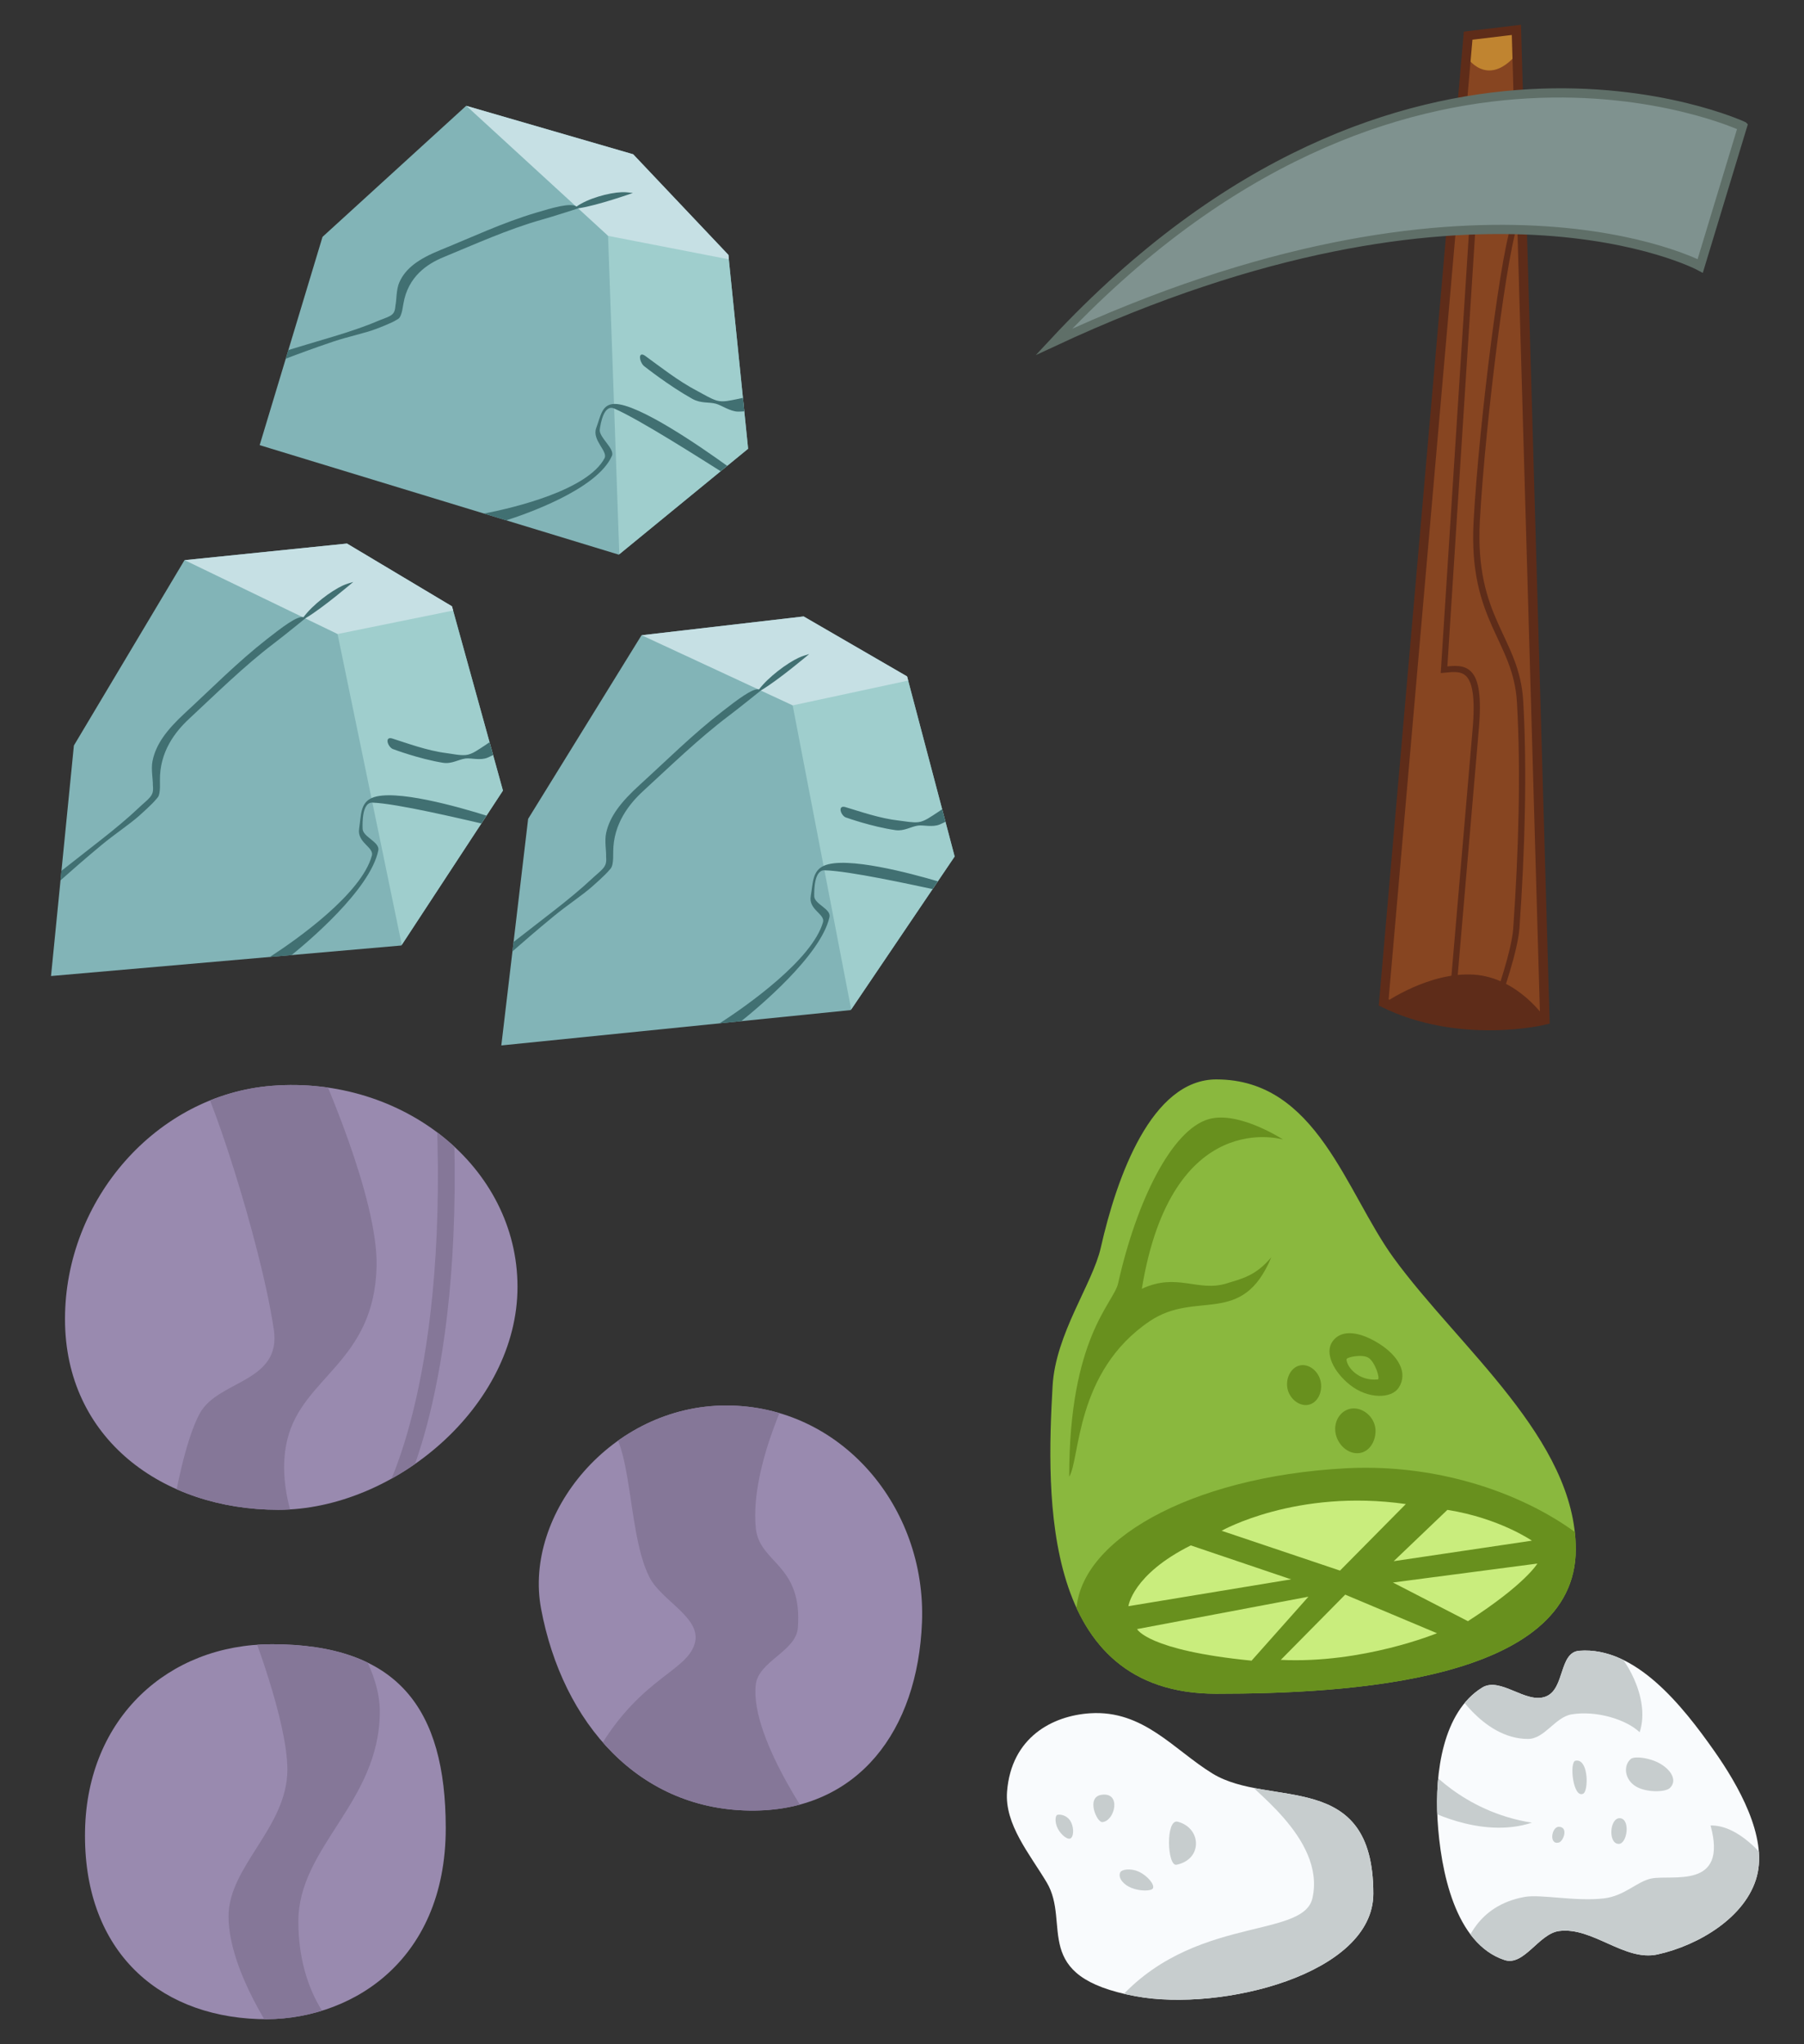 <?xml version="1.0" encoding="UTF-8" standalone="no"?>
<!-- Created with Inkscape (http://www.inkscape.org/) -->
<svg id="svg2" xmlns:inkscape="http://www.inkscape.org/namespaces/inkscape" xmlns:rdf="http://www.w3.org/1999/02/22-rdf-syntax-ns#" xmlns="http://www.w3.org/2000/svg" inkscape:version="0.91 r13725" height="1700" viewBox="0 0 1500 1700" width="1500" version="1.1" xmlns:cc="http://creativecommons.org/ns#" xmlns:dc="http://purl.org/dc/elements/1.1/" sodipodi:docname="CM - marble pie.svg" xmlns:sodipodi="http://sodipodi.sourceforge.net/DTD/sodipodi-0.dtd">
<rect x="0" y="0" width="1500" height="1700" fill="#333333" stroke="none"/>
<defs id="defs4">
<clipPath id="clipPath4167" clipPathUnits="userSpaceOnUse">
<path id="path4169" d="m475.994 294.553c0 28.445-29.374 53.042-56.886 53.042s-50.736-16.91-50.736-45.355c0-28.445 21.772-53.34 49.198-55.502 31.201-2.46 58.423 19.369 58.423 47.815z" fill-rule="evenodd" sodipodi:nodetypes="sssss" inkscape:connector-curvature="0" fill="#998aaf"/>
</clipPath>
<clipPath id="clipPath4178" clipPathUnits="userSpaceOnUse">
<path id="path4180" d="m458.929 423.238c0.03 32.308-23.344 46.277-44.586 45.509-24.608-0.891-41.751-17.035-41.204-44.894 0.526-26.767 19.808-44.279 44.432-44.279 30.005 0 41.331 15.345 41.357 43.664z" fill-rule="evenodd" sodipodi:nodetypes="sssss" inkscape:connector-curvature="0" fill="#998aaf"/>
</clipPath>
<clipPath id="clipPath4208" clipPathUnits="userSpaceOnUse">
<path id="path4210" d="m572.196 374.343c-1.001 25.867-15.179 44.55-39.795 44.8-27.368 0.278-45.723-20.787-50.807-48.054-4.195-22.5 16.68-48.304 44.049-48.304 27.369-0 47.611 24.21 46.553 51.558z" fill-rule="evenodd" sodipodi:nodetypes="sssss" inkscape:connector-curvature="0" fill="#998aaf"/>
</clipPath>
<clipPath id="clipPath4297" clipPathUnits="userSpaceOnUse">
<path id="path4299" d="m543.944 1794.925c13.841 0 17.802 15.509 24.413 24.596 8.989 12.353 25.068 24.982 25.068 40.112 0 18.169-31.351 19.887-49.521 19.887-24.081 0-23.383-27.11-22.512-42.388 0.41-7.193 5.507-14.052 6.632-19.025 2.213-9.784 6.983-23.183 15.92-23.183z" fill-rule="evenodd" sodipodi:nodetypes="sssssss" inkscape:connector-curvature="0" fill="#8ab83e"/>
</clipPath>
<clipPath id="clipPath4325" clipPathUnits="userSpaceOnUse">
<path id="path4327" d="m515.123 1892.973c0.594-7.438 6.225-10.433 11.454-10.762 7.342-0.462 11.5 5.033 16.835 8.302 7.853 4.811 22.139-0.764 22.139 16.528 0 11.146-20.999 16.291-32.671 14.145-14.741-2.711-8.896-9.977-12.3-15.682-2.334-3.912-5.821-7.989-5.458-12.53z" fill-rule="evenodd" sodipodi:nodetypes="sssssss" inkscape:connector-curvature="0" fill="#f9fbfd"/>
</clipPath>
<clipPath id="clipPath4354" clipPathUnits="userSpaceOnUse">
<path id="path4356" d="m574.391 1896.817c-0.375-6.374 0.714-14.792 6.15-18.142 2.511-1.548 6.018 2.308 8.763 1.23 2.645-1.038 1.779-6.085 4.612-6.303 7.706-0.594 14.162 7.511 18.603 13.837 3.275 4.666 7.3 11.708 5.842 17.22-1.484 5.61-8.015 9.518-13.683 10.762-4.529 0.994-8.93-3.815-13.53-3.229-2.82 0.359-4.834 4.89-7.534 3.997-6.791-2.245-8.804-12.232-9.225-19.372z" fill-rule="evenodd" sodipodi:nodetypes="ssssssssss" inkscape:connector-curvature="0" fill="#f9fbfd"/>
</clipPath>
</defs>
<sodipodi:namedview id="base" fit-margin-left="0" inkscape:zoom="0.044194174" borderopacity="1.0" inkscape:current-layer="layer2" inkscape:cx="1221.0038" inkscape:cy="3719.1307" inkscape:window-maximized="1" showgrid="false" fit-margin-right="0" units="px" inkscape:document-units="px" bordercolor="#666666" inkscape:window-x="1672" inkscape:window-y="-8" fit-margin-bottom="0" inkscape:window-width="1920" inkscape:pageopacity="0.0" inkscape:pageshadow="2" pagecolor="#ffffff" inkscape:window-height="1018" fit-margin-top="0"/>
<g id="layer2" inkscape:label="Working" inkscape:groupmode="layer" transform="translate(-26.927,928.023)">
<g id="g5384" transform="translate(37.398,-37.22)">
<g id="g4403" transform="matrix(6.039,0,0,6.039,-2283.938,-10832.711)" fill-rule="evenodd">
<g id="g4301">
<path id="path4256" sodipodi:nodetypes="sssssss" inkscape:connector-curvature="0" fill="#8ab83e" d="m543.944 1794.925c13.841 0 17.802 15.509 24.413 24.596 8.989 12.353 25.068 24.982 25.068 40.112 0 18.169-31.351 19.887-49.521 19.887-24.081 0-23.383-27.11-22.512-42.388 0.41-7.193 5.507-14.052 6.632-19.025 2.213-9.784 6.983-23.183 15.92-23.183z"/>
<path id="path4258" d="m921.51 1471.99s-6.093-3.986-10.219-2.827c-5.143 1.446-9.993 11.374-12.502 22.613-0.622 2.784-6.74 7.393-6.74 26.635 1.522-2.392 0.784-14.464 11.089-21.417 6.45-4.352 12.72 0.87 16.742-8.806-2.174 2.609-4.156 2.973-6.088 3.587-3.996 1.272-6.849-1.522-11.741 0.761 4.131-25.222 19.46-20.547 19.46-20.547z" sodipodi:nodetypes="csscscscc" inkscape:connector-curvature="0" transform="translate(-368.373,331.224)" fill="#68901e"/>
<path id="path4264" sodipodi:nodetypes="sssss" inkscape:connector-curvature="0" fill="#68901e" d="m565.857 1843.329c0 1.6-0.997 3.071-2.528 3.071s-2.881-1.442-3.017-3.071c-0.14-1.675 1.024-3.098 2.555-3.098 1.531 0 2.99 1.417 2.99 3.098z"/>
<path id="path4266" d="m1528.202 1168.024c0.096 1.919-2.601 3.759-5.629 3.611-2.969-0.145-5.482-1.558-5.49-3.479-0.01-2.215 2.461-3.337 5.49-3.479 3.096-0.145 5.511 0.976 5.629 3.346z" sodipodi:nodetypes="sssss" inkscape:connector-curvature="0" transform="rotate(35.4)" fill="#68901e"/>
<path id="path4262" sodipodi:nodetypes="sssss" inkscape:connector-curvature="0" fill="#68901e" d="m558.323 1836.632c0.241 1.421-0.487 2.895-1.759 3.111-1.273 0.216-2.608-0.907-2.849-2.328-0.241-1.421 0.54-2.904 1.813-3.12 1.273-0.216 2.554 0.916 2.796 2.337z"/>
<path id="path4272" d="m930.234 1502.25c-0.003-0.313 2.139-0.747 2.998-0.231 0.934 0.562 1.684 2.962 1.307 2.998-2.693 0.259-4.295-1.759-4.305-2.767z" sodipodi:nodetypes="ssss" inkscape:connector-curvature="0" transform="translate(-368.373,331.224)" fill="#8ab83e"/>
<path id="path4275" d="m601.841 1869.868c-0 9.928-16.386 14.246-37.941 15.41-21.555 1.164-39.246-3.441-39.246-16.739-0-9.928 15.498-18.896 37.053-20.061 21.555-1.164 40.134 11.461 40.134 21.39z" clip-path="url(#clipPath4297)" sodipodi:nodetypes="sssss" inkscape:connector-curvature="0" fill="#68901e"/>
<path id="path4278" sodipodi:nodetypes="cccccccccccccccccccccccc" inkscape:connector-curvature="0" fill="#c9ed7d" d="m544.663 1857.079 16.302 5.485 9.063-9.163c-15.102-2.149-25.365 3.679-25.365 3.679zm31.087-2.877-7.393 7.066 19.025-2.826s-4.486-3.108-11.633-4.24zm-35.332 4.893c-8.045 4.022-8.588 8.371-8.588 8.371l22.395-3.697zm47.725 2.5-19.895 2.609 10.328 5.326c7.936-5.11 9.566-7.936 9.566-7.936zm-26.462 4.28-8.87 8.984c11.306 0.544 21.507-3.672 21.507-3.672zm-5.063 0.285-23.592 4.458s1.413 2.934 15.764 4.348z"/>
</g>
<g id="g4329">
<path id="path4321" sodipodi:nodetypes="sssssss" inkscape:connector-curvature="0" fill="#f9fbfd" d="m515.123 1892.973c0.594-7.438 6.225-10.433 11.454-10.762 7.342-0.462 11.5 5.033 16.835 8.302 7.853 4.811 22.139-0.764 22.139 16.528 0 11.146-20.999 16.291-32.671 14.145-14.741-2.711-8.896-9.977-12.3-15.682-2.334-3.912-5.821-7.989-5.458-12.53z"/>
<path id="path4311" sodipodi:nodetypes="sss" inkscape:connector-curvature="0" fill="#c7cdce" d="m538.624 1897.143c-1.689-0.446-1.469 6.192-0.163 5.925 3.622-0.741 3.455-5.057 0.163-5.925z"/>
<path id="path4313" sodipodi:nodetypes="sss" inkscape:connector-curvature="0" fill="#c7cdce" d="m528.079 1893.447c2.844-0.474 1.909 3.599 0.163 3.751-0.758 0.066-2.266-3.4-0.163-3.751z"/>
<path id="path4315" sodipodi:nodetypes="sssss" inkscape:connector-curvature="0" fill="#c7cdce" d="m530.688 1904.155c-0.298 0.763 0.47 1.666 1.566 2.106 1.184 0.476 2.723 0.445 2.946 0.069 0.29-0.49-0.732-1.766-1.983-2.324-1.062-0.473-2.345-0.321-2.529 0.149z"/>
<path id="path4317" sodipodi:nodetypes="sssss" inkscape:connector-curvature="0" fill="#c7cdce" d="m522.064 1896.193c-0.33 0.079-0.39 1.054 0.044 1.899 0.467 0.909 1.455 1.679 1.836 1.29 0.438-0.447 0.323-1.71-0.142-2.402-0.492-0.732-1.358-0.878-1.738-0.787z"/>
<path id="path4319" d="m547.486 1890.744c0.384 1.461 11.568 8.478 9.686 16.912-1.334 5.975-18.065 1.922-28.443 16.143l38.129 1.307 1.076-33.132z" clip-path="url(#clipPath4325)" sodipodi:nodetypes="cscccc" inkscape:connector-curvature="0" fill="#c7cdce"/>
</g>
<g id="g4399">
<path id="path4337" sodipodi:nodetypes="ssssssssss" inkscape:connector-curvature="0" fill="#f9fbfd" d="m574.391 1896.817c-0.375-6.374 0.714-14.792 6.15-18.142 2.511-1.548 6.018 2.308 8.763 1.23 2.645-1.038 1.779-6.085 4.612-6.303 7.706-0.594 14.162 7.511 18.603 13.837 3.275 4.666 7.3 11.708 5.842 17.22-1.484 5.61-8.015 9.518-13.683 10.762-4.529 0.994-8.93-3.815-13.53-3.229-2.82 0.359-4.834 4.89-7.534 3.997-6.791-2.245-8.804-12.232-9.225-19.372z"/>
<path id="path4339" inkscape:connector-curvature="0" clip-path="url(#clipPath4354)" fill="#c7cdce" d="m591.918 1872.217-15.566 6.074s4.146 7.461 10.492 7.455c2.295 0 3.733-3 5.996-3.381 3.39-0.571 7.534 0.691 9.379 2.459 1.61-4.841-2.399-10.87-3.703-11.414l-6.598-1.193zm10.168 16.084c-0.497-0.021-0.904 0.042-1.098 0.213-1.063 0.94-0.818 2.823 0.676 3.748 1.425 0.882 4.065 0.845 4.707 0.25 1.105-1.024 0.182-2.599-1.592-3.506-0.782-0.4-1.865-0.67-2.693-0.705zm-8.385 0.432c-0.1-0.013-0.208-0.011-0.322 0.012-0.859 0.172-0.34 5.245 1.076 4.537 0.694-0.347 0.753-4.352-0.754-4.549zm-21.385 0.32-0.078 6.072s7.919 4.535 15.145 2.152c-9.763-1.537-14.759-8.071-15.066-8.225zm27.229 7.611c-1.457-0.153-1.72 3.535-0.201 3.535 1.166 0 1.63-3.385 0.201-3.535zm12.438 0.998c2.434 8.892-5.319 6.727-8.148 7.303-1.985 0.404-3.689 2.413-6.547 2.74-3.94 0.452-8.667-0.604-10.904-0.203-6.75 1.209-7.994 6.61-8.455 7.148l2.768 3.613 17.449-0.154 13.223-2.228s7.38-9.379 8.303-10.225c0.922-0.845-0.23-3.459-0.23-3.459s-3.46-4.612-7.457-4.535zm-20.861 0.18c-1.024-0.04-1.438 2.514-0.041 2.174 0.649-0.158 1.364-2.123 0.041-2.174z"/>
</g>
</g>
<g id="g4451" transform="matrix(-.503 2.552 -2.56 -.071 6683.881 -3033.225)">
<path id="path4437" d="m903.356 1944.963 2.306 15.221 314.101-34.285c11.685-27.367 4.305-53.196 4.305-53.196z" fill-rule="evenodd" sodipodi:nodetypes="ccccc" inkscape:connector-curvature="0" fill="#874521"/>
<path id="path4442" d="m1223.453 1872.703s-12.979 11.371-13.53 25.829c-0.56 14.691 9.993 27.059 9.993 27.059 13.068-28.597 3.536-52.888 3.536-52.888z" fill-rule="evenodd" sodipodi:nodetypes="cscc" inkscape:connector-curvature="0" fill="#5e2c19"/>
<path id="path4444" d="m1213.459 1904.374-83.33 9.225c-20.686 2.29-19.526 7.841-18.757 13.991l-146.365 19.372" sodipodi:nodetypes="cscc" inkscape:connector-curvature="0" stroke="#5e2c19" stroke-linecap="square" stroke-miterlimit="8" stroke-width="2" fill="none"/>
<path id="path4446" d="m1216.842 1889.153s-14.906-2.316-22.293-1.384c-24.848 3.134-51.062 7.513-73.49 13.222-20.549 5.231-25.986 20.951-58.269 25.522-32.14 4.55-92.093 8.764-97.628 6.304" sodipodi:nodetypes="csssc" inkscape:connector-curvature="0" stroke="#5e2c19" stroke-linecap="square" stroke-miterlimit="8" stroke-width="2" fill="none"/>
<path id="path4440" d="m903.414 1944.977 2.174 15.437 6.849-0.978s10.328-8.588-0.978-15.981z" fill-rule="evenodd" sodipodi:nodetypes="ccccc" inkscape:connector-curvature="0" fill="#c08430"/>
<path id="path4449" d="m903.356 1944.963 2.306 15.221 314.101-34.285c11.685-27.367 4.305-53.196 4.305-53.196z" sodipodi:nodetypes="ccccc" inkscape:connector-curvature="0" stroke="#5e2c19" stroke-linecap="square" stroke-miterlimit="8" stroke-width="3" fill="none"/>
<path id="path4435" d="m932.54 1865.763 45.66 4.784s-36.963 80.448 30.44 203.948c-124.369-88.711-76.1-208.731-76.1-208.731z" fill-rule="evenodd" sodipodi:nodetypes="cccc" inkscape:connector-curvature="0" stroke="#5f6f68" stroke-linecap="square" stroke-miterlimit="8" stroke-width="3" fill="#7f928f"/>
</g>
<g id="g5267" transform="matrix(4.962,0,0,4.962,-8770.462,-11531.303)" fill-rule="evenodd">
<g id="g5241">
<path id="path5190" inkscape:connector-curvature="0" fill="#82b4b7" d="m1869.11 2237.357 21.666-17.754-3.31-32.498-15.948-16.851-27.985-8.125-24.073 21.967-10.532 34.906z"/>
<path id="path5192" inkscape:connector-curvature="0" fill="#9fcecd" d="m1867.304 2183.795 20.168 3.381 3.303 32.428-21.581 17.683-1.89-53.492z"/>
<path id="path5194" inkscape:connector-curvature="0" fill="#c6e0e4" d="m1843.561 2162.136 27.957 8.118 15.948 16.851 0.077 0.755-20.229-3.933-23.753-21.79z"/>
<path id="path5221" style="color-rendering:auto;text-decoration-color:#000000;color:#000000;isolation:auto;mix-blend-mode:normal;shape-rendering:auto;solid-color:#000000;block-progression:tb;text-decoration-line:none;image-rendering:auto;white-space:normal;text-indent:0;text-transform:none;text-decoration-style:solid" inkscape:connector-curvature="0" fill="#417072" d="m1869.623 2176.609c-2.206 0.08-5.707 1.057-7.601 2.41-0.972-0.707-4.067 0.219-6.762 1.022-5.682 1.692-10.892 4.171-15.947 6.219-3.761 1.524-5.947 3.091-6.99 5.482-0.522 1.196-0.443 2.945-0.639 3.832-0.077 0.962-0.237 1.377-0.881 1.756-0.532 0.313-1.391 0.561-2.346 0.975-1.724 0.747-4.612 1.736-7.199 2.504-3.714 1.102-5.611 1.68-7.521 2.258l-0.438 1.449c1.861-0.712 4.581-1.732 7.973-2.873 2.572-0.865 5.284-1.392 7.277-2.158 0.997-0.383 1.844-0.731 2.486-1.035 0.321-0.152 0.589-0.292 0.822-0.439s0.469-0.17 0.703-0.746c0.241-0.594 0.313-1.118 0.451-1.945 0.765-4.588 4.015-6.708 6.738-7.828 5.013-2.062 10.842-4.707 16.447-6.277 2.034-0.57 6.156-1.912 6.156-1.912 3.138-0.442 9.121-2.566 9.121-2.566l-0.994-0.103c-0.254-0.027-0.542-0.033-0.858-0.022zm3.35 27.205c-0.618 0.031-0.263 1.558 0.527 2.061 0 0 3.993 3.168 7.91 5.357 1.466 0.819 2.733 0.502 3.965 0.83 0.954 0.254 2.399 1.308 3.719 1.32 0.358 0 0.701-0.023 1.043-0.045l-0.231-2.26c-0.271 0.065-0.548 0.13-0.848 0.186-1.171 0.215-2.417 0.594-3.527 0.268-1.031-0.303-2.183-1.04-3.24-1.59-3.212-1.67-6.407-4.198-8.729-5.879-0.253-0.183-0.447-0.255-0.59-0.248zm-4.588 8.281c-2.131 0.03-2.31 2.02-3.055 4.018-0.767 2.058 2.009 3.91 1.387 5.082-2.832 5.333-15.08 8.293-20.199 9.271l3.73 1.139c2.907-0.926 15.226-5.111 17.707-10.807 0.525-1.206-2.222-3.128-2.035-4.43 0.149-1.044 0.69-4.239 2.41-3.504 4.154 1.775 14.713 8.54 17.848 10.506l1.094-0.896c-4.345-3.137-14.876-10.435-18.887-10.379z"/>
</g>
<g id="g5247" transform="matrix(.927 -.394 .151 .969 -162.523 882.112)">
<path id="path5249" inkscape:connector-curvature="0" fill="#82b4b7" d="m1869.11 2237.357 21.666-17.754-3.31-32.498-15.948-16.851-27.985-8.125-24.073 21.967-10.532 34.906z"/>
<path id="path5251" inkscape:connector-curvature="0" fill="#9fcecd" d="m1867.304 2183.795 20.168 3.381 3.303 32.428-21.581 17.683-1.89-53.492z"/>
<path id="path5253" inkscape:connector-curvature="0" fill="#c6e0e4" d="m1843.561 2162.136 27.957 8.118 15.948 16.851 0.077 0.755-20.229-3.933-23.753-21.79z"/>
<path id="path5255" style="color-rendering:auto;text-decoration-color:#000000;color:#000000;isolation:auto;mix-blend-mode:normal;shape-rendering:auto;solid-color:#000000;block-progression:tb;text-decoration-line:none;image-rendering:auto;white-space:normal;text-indent:0;text-transform:none;text-decoration-style:solid" inkscape:connector-curvature="0" fill="#417072" d="m1869.623 2176.609c-2.206 0.08-5.707 1.057-7.601 2.41-0.972-0.707-4.067 0.219-6.762 1.022-5.682 1.692-10.892 4.171-15.947 6.219-3.761 1.524-5.947 3.091-6.99 5.482-0.522 1.196-0.443 2.945-0.639 3.832-0.077 0.962-0.237 1.377-0.881 1.756-0.532 0.313-1.391 0.561-2.346 0.975-1.724 0.747-4.612 1.736-7.199 2.504-3.714 1.102-5.611 1.68-7.521 2.258l-0.438 1.449c1.861-0.712 4.581-1.732 7.973-2.873 2.572-0.865 5.284-1.392 7.277-2.158 0.997-0.383 1.844-0.731 2.486-1.035 0.321-0.152 0.589-0.292 0.822-0.439s0.469-0.17 0.703-0.746c0.241-0.594 0.313-1.118 0.451-1.945 0.765-4.588 4.015-6.708 6.738-7.828 5.013-2.062 10.842-4.707 16.447-6.277 2.034-0.57 6.156-1.912 6.156-1.912 3.138-0.442 9.121-2.566 9.121-2.566l-0.994-0.103c-0.254-0.027-0.542-0.033-0.858-0.022zm3.35 27.205c-0.618 0.031-0.263 1.558 0.527 2.061 0 0 3.993 3.168 7.91 5.357 1.466 0.819 2.733 0.502 3.965 0.83 0.954 0.254 2.399 1.308 3.719 1.32 0.358 0 0.701-0.023 1.043-0.045l-0.231-2.26c-0.271 0.065-0.548 0.13-0.848 0.186-1.171 0.215-2.417 0.594-3.527 0.268-1.031-0.303-2.183-1.04-3.24-1.59-3.212-1.67-6.407-4.198-8.729-5.879-0.253-0.183-0.447-0.255-0.59-0.248zm-4.588 8.281c-2.131 0.03-2.31 2.02-3.055 4.018-0.767 2.058 2.009 3.91 1.387 5.082-2.832 5.333-15.08 8.293-20.199 9.271l3.73 1.139c2.907-0.926 15.226-5.111 17.707-10.807 0.525-1.206-2.222-3.128-2.035-4.43 0.149-1.044 0.69-4.239 2.41-3.504 4.154 1.775 14.713 8.54 17.848 10.506l1.094-0.896c-4.345-3.137-14.876-10.435-18.887-10.379z"/>
</g>
<g id="g5257" transform="matrix(.924 -.387 .169 .99 -272.496 811.219)">
<path id="path5259" inkscape:connector-curvature="0" fill="#82b4b7" d="m1869.11 2237.357 21.666-17.754-3.31-32.498-15.948-16.851-27.985-8.125-24.073 21.967-10.532 34.906z"/>
<path id="path5261" inkscape:connector-curvature="0" fill="#9fcecd" d="m1867.304 2183.795 20.168 3.381 3.303 32.428-21.581 17.683-1.89-53.492z"/>
<path id="path5263" inkscape:connector-curvature="0" fill="#c6e0e4" d="m1843.561 2162.136 27.957 8.118 15.948 16.851 0.077 0.755-20.229-3.933-23.753-21.79z"/>
<path id="path5265" style="color-rendering:auto;text-decoration-color:#000000;color:#000000;isolation:auto;mix-blend-mode:normal;shape-rendering:auto;solid-color:#000000;block-progression:tb;text-decoration-line:none;image-rendering:auto;white-space:normal;text-indent:0;text-transform:none;text-decoration-style:solid" inkscape:connector-curvature="0" fill="#417072" d="m1869.623 2176.609c-2.206 0.08-5.707 1.057-7.601 2.41-0.972-0.707-4.067 0.219-6.762 1.022-5.682 1.692-10.892 4.171-15.947 6.219-3.761 1.524-5.947 3.091-6.99 5.482-0.522 1.196-0.443 2.945-0.639 3.832-0.077 0.962-0.237 1.377-0.881 1.756-0.532 0.313-1.391 0.561-2.346 0.975-1.724 0.747-4.612 1.736-7.199 2.504-3.714 1.102-5.611 1.68-7.521 2.258l-0.438 1.449c1.861-0.712 4.581-1.732 7.973-2.873 2.572-0.865 5.284-1.392 7.277-2.158 0.997-0.383 1.844-0.731 2.486-1.035 0.321-0.152 0.589-0.292 0.822-0.439s0.469-0.17 0.703-0.746c0.241-0.594 0.313-1.118 0.451-1.945 0.765-4.588 4.015-6.708 6.738-7.828 5.013-2.062 10.842-4.707 16.447-6.277 2.034-0.57 6.156-1.912 6.156-1.912 3.138-0.442 9.121-2.566 9.121-2.566l-0.994-0.103c-0.254-0.027-0.542-0.033-0.858-0.022zm3.35 27.205c-0.618 0.031-0.263 1.558 0.527 2.061 0 0 3.993 3.168 7.91 5.357 1.466 0.819 2.733 0.502 3.965 0.83 0.954 0.254 2.399 1.308 3.719 1.32 0.358 0 0.701-0.023 1.043-0.045l-0.231-2.26c-0.271 0.065-0.548 0.13-0.848 0.186-1.171 0.215-2.417 0.594-3.527 0.268-1.031-0.303-2.183-1.04-3.24-1.59-3.212-1.67-6.407-4.198-8.729-5.879-0.253-0.183-0.447-0.255-0.59-0.248zm-4.588 8.281c-2.131 0.03-2.31 2.02-3.055 4.018-0.767 2.058 2.009 3.91 1.387 5.082-2.832 5.333-15.08 8.293-20.199 9.271l3.73 1.139c2.907-0.926 15.226-5.111 17.707-10.807 0.525-1.206-2.222-3.128-2.035-4.43 0.149-1.044 0.69-4.239 2.41-3.504 4.154 1.775 14.713 8.54 17.848 10.506l1.094-0.896c-4.345-3.137-14.876-10.435-18.887-10.379z"/>
</g>
</g>
<g id="g4216" transform="matrix(3.496,0,0,3.496,-1244.254,-850.443)" fill-rule="evenodd">
<g id="g4182">
<path id="path4147" sodipodi:nodetypes="sssss" inkscape:connector-curvature="0" fill="#998aaf" d="m475.994 294.553c0 28.445-29.374 53.042-56.886 53.042s-50.736-16.91-50.736-45.355c0-28.445 21.772-53.34 49.198-55.502 31.201-2.46 58.423 19.369 58.423 47.815z"/>
<path id="path4150" inkscape:connector-curvature="0" clip-path="url(#clipPath4167)" fill="#857798" d="m410.992 241.814c-5.081-0.032-9.796 0.176-11.871 0.926 2.921 1.845 15.739 40.626 18.912 61.961 1.871 12.579-13.126 12.031-17.527 19.832-3.666 6.499-6.15 21.217-6.15 21.217l29.059 6.15s-4.743-10.533-2.152-21.062c3.679-14.957 20.618-18.343 21.217-41.051 0.432-16.361-13.529-47.199-13.529-47.199s-9.489-0.721-17.957-0.773zm49.703 10.072-3.998 0.158 0.08 1.998c1.3 32.884-2.029 55.714-5.65 70.277-3.622 14.563-7.432 20.689-7.432 20.689l-1.047 1.703 3.406 2.096 1.047-1.703s4.187-6.864 7.906-21.82 7.079-38.174 5.766-71.4l-0.078-1.998z"/>
</g>
<g id="g4186">
<path id="path4171" sodipodi:nodetypes="sssss" inkscape:connector-curvature="0" fill="#998aaf" d="m458.929 423.238c0.03 32.308-23.344 46.277-44.586 45.509-24.608-0.891-41.751-17.035-41.204-44.894 0.526-26.767 19.808-44.279 44.432-44.279 30.005 0 41.331 15.345 41.357 43.664z"/>
<path id="path4174" d="m412.498 375.423s8.763 22.281 8.763 33.978c0 13.739-13.991 22.966-13.991 34.9 0 13.263 11.838 29.673 11.838 29.673l13.376-3.382s-8.61-8.08-8.61-25.06c0-17.816 19.261-28.305 19.372-49.813 0.05-9.757-7.072-18.757-7.072-18.757z" clip-path="url(#clipPath4178)" sodipodi:nodetypes="cssccsscc" inkscape:connector-curvature="0" fill="#857798"/>
</g>
<g id="g4212">
<path id="path4201" sodipodi:nodetypes="sssss" inkscape:connector-curvature="0" fill="#998aaf" d="m572.196 374.343c-1.001 25.867-15.179 44.55-39.795 44.8-27.368 0.278-45.723-20.787-50.807-48.054-4.195-22.5 16.68-48.304 44.049-48.304 27.369-0 47.611 24.21 46.553 51.558z"/>
<path id="path4204" d="m542.176 316.098s-10.993 20.599-9.511 35.792c0.835 8.559 11.162 8.481 10.012 23.778-0.421 5.591-9.377 7.945-10.012 13.516-1.514 13.29 16.019 36.793 16.019 36.793l-37.044-0.501-18.772-16.52c10.763-21.275 23.197-22.352 25.28-29.535 1.772-6.112-7.868-10.101-10.763-15.769-6.05-11.845-3.379-38.295-13.516-37.544 13.141-11.514 48.307-10.012 48.307-10.012z" clip-path="url(#clipPath4208)" sodipodi:nodetypes="cssscccsscc" inkscape:connector-curvature="0" fill="#857798"/>
</g>
</g>
</g>
</g>
</svg>
